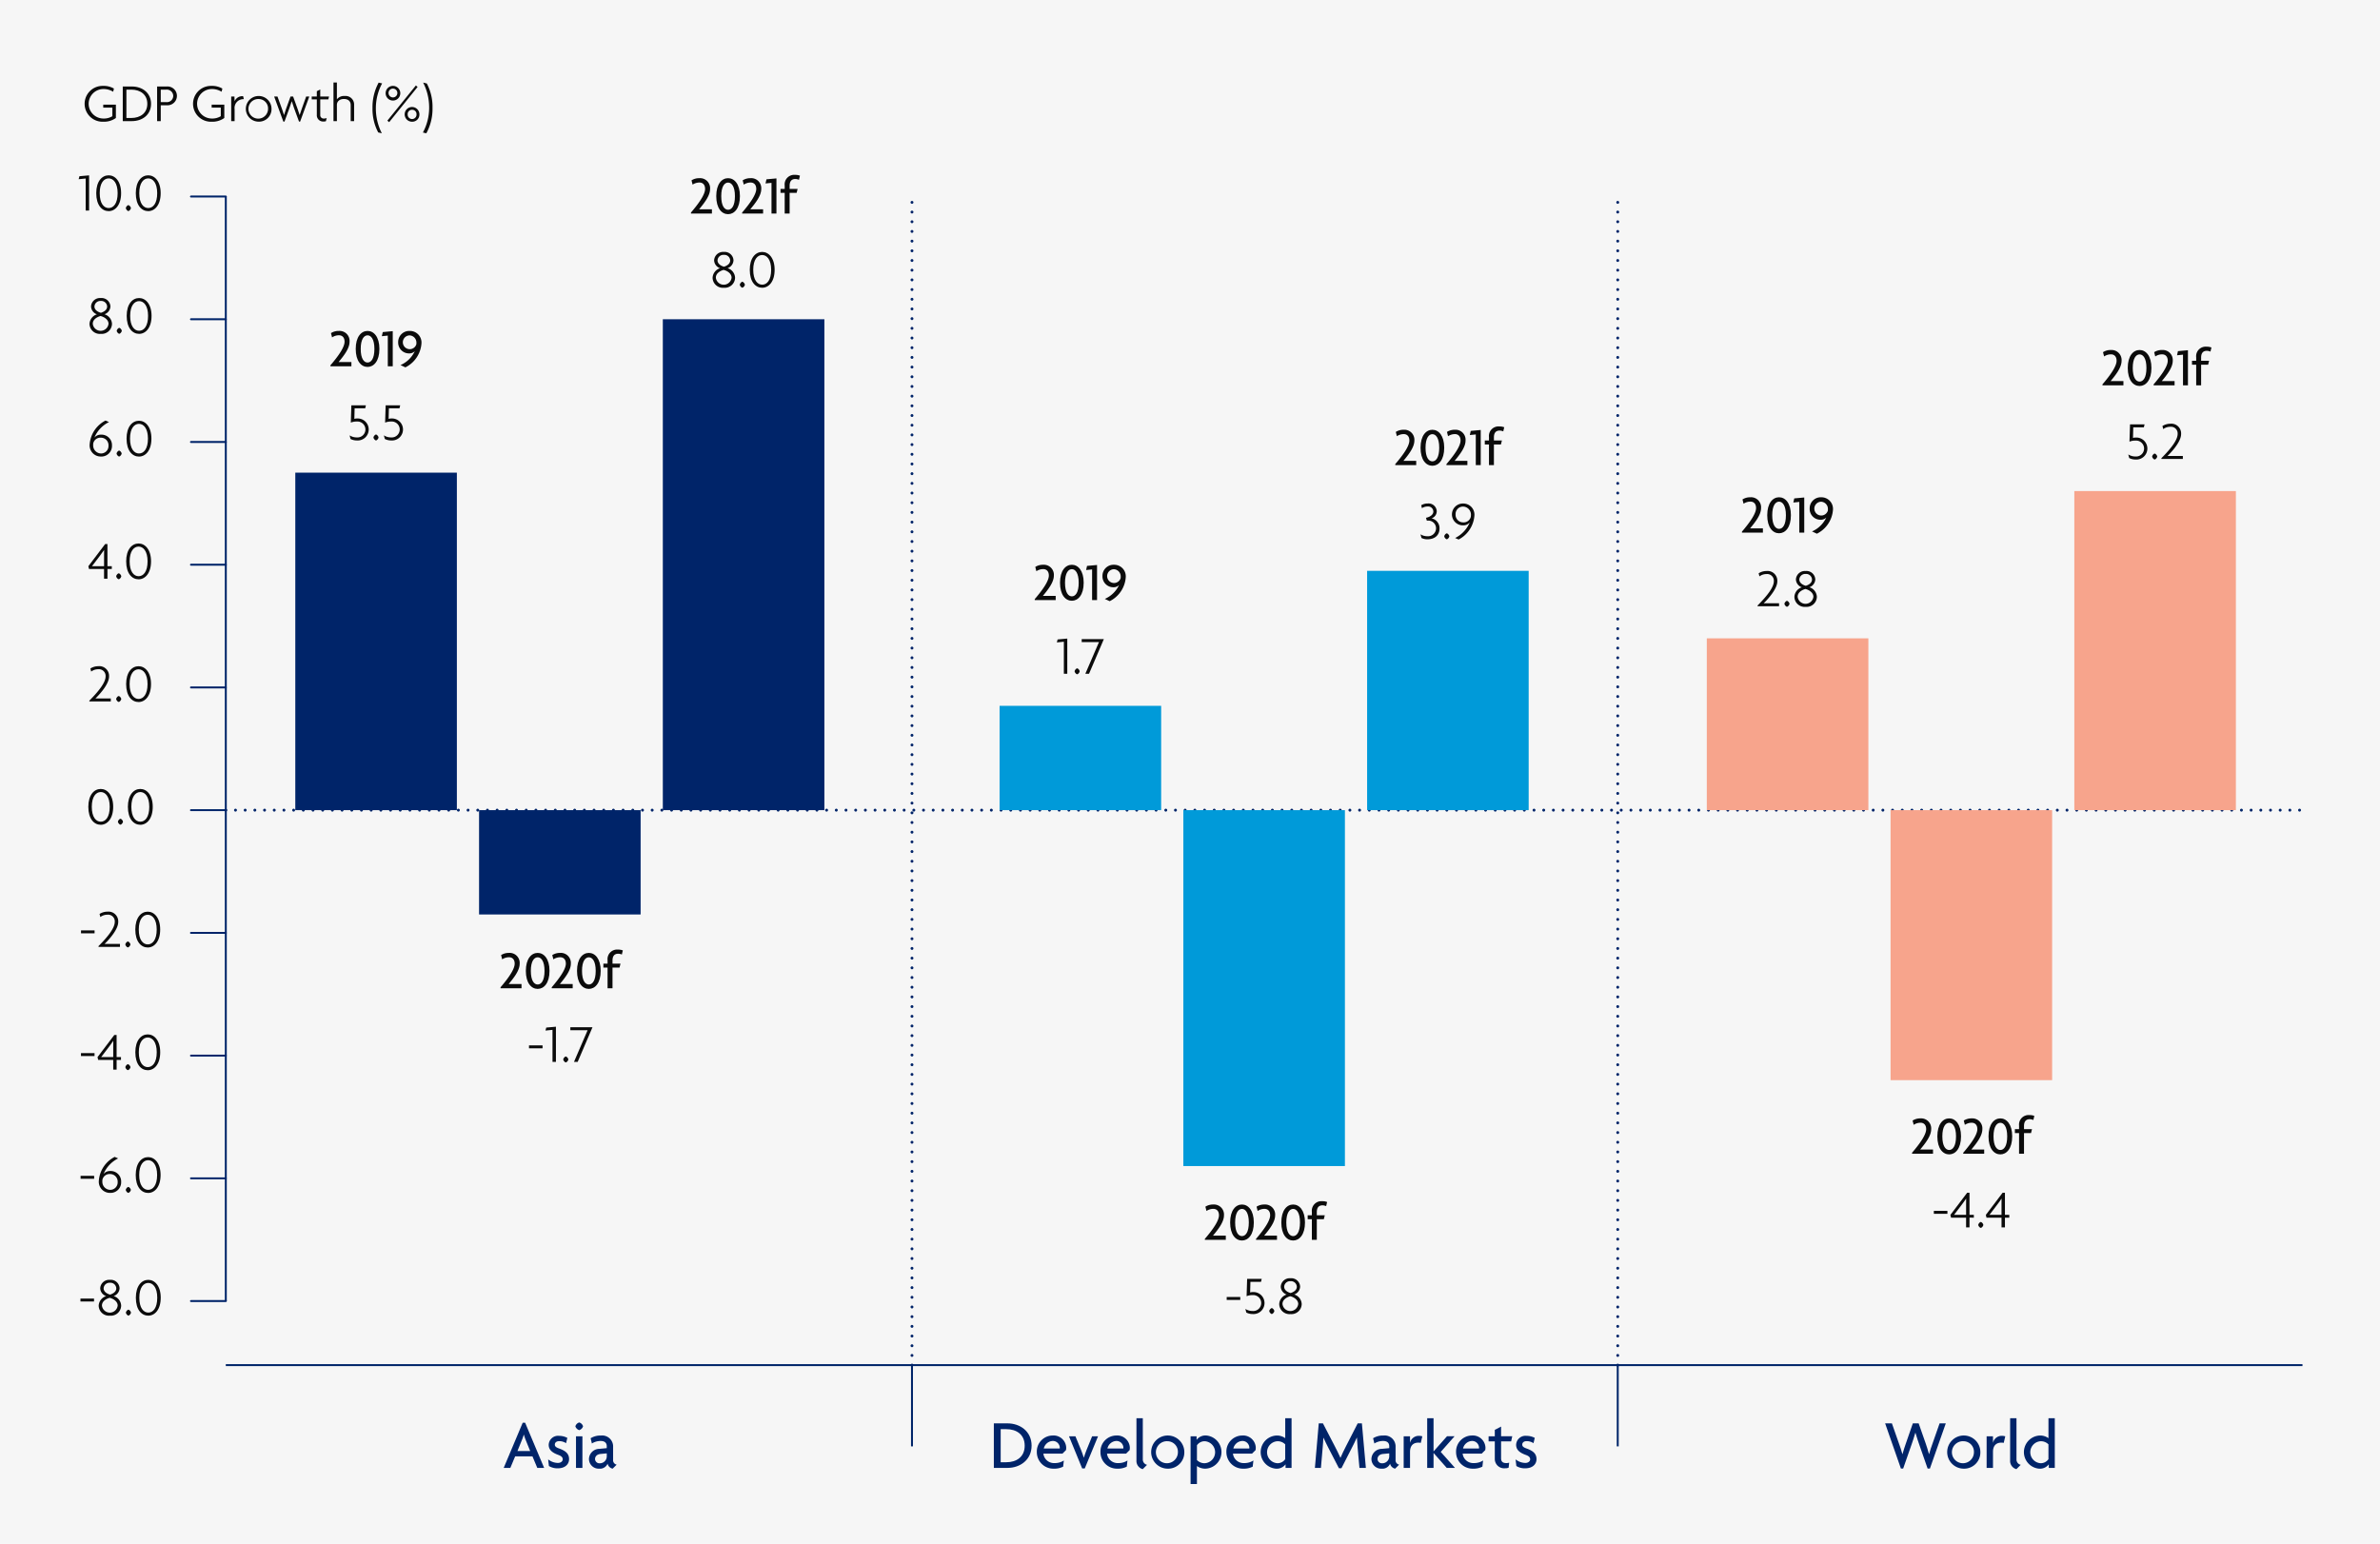 <svg xmlns="http://www.w3.org/2000/svg" viewBox="0 0 614 398.333"><g id="ed9c3166-2290-4e29-a1c9-39978d0d3acf" data-name="Layer 2"><g id="b5d30e36-57dd-4b20-b6cc-e139197879ff" data-name="Design"><rect width="614" height="398.333" fill="#f6f6f6"/><line x1="58.253" y1="335.751" x2="58.253" y2="50.704" fill="none" stroke="#002469" stroke-miterlimit="10" stroke-width="0.5"/><path d="M26.634,31.406a4.625,4.625,0,1,1-.056-9.245,5.215,5.215,0,0,1,2.815.687l-.2.826a4.64,4.64,0,0,0-2.521-.7,3.8,3.8,0,1,0,.014,7.606,4.146,4.146,0,0,0,2.3-.6V27.764H26.634v-.77H29.9V30.44A5.259,5.259,0,0,1,26.634,31.406Z" fill="#0b0b0b"/><path d="M34.01,31.252H31.671V22.315H34.01c2.7,0,4.959,1.625,4.959,4.469S36.714,31.252,34.01,31.252Zm-.14-8.124H32.61V30.44h1.26c2.354,0,4.132-1.275,4.132-3.656S36.224,23.128,33.87,23.128Z" fill="#0b0b0b"/><path d="M43.083,27.162H41.472v4.09h-.939V22.315h2.493a2.429,2.429,0,1,1,.057,4.847Zm-.211-4.034h-1.4V26.35h1.456a1.632,1.632,0,0,0,1.765-1.611A1.657,1.657,0,0,0,42.872,23.128Z" fill="#0b0b0b"/><path d="M54.605,31.406a4.625,4.625,0,1,1-.056-9.245,5.219,5.219,0,0,1,2.816.687l-.2.826a4.638,4.638,0,0,0-2.521-.7,3.8,3.8,0,1,0,.014,7.606,4.143,4.143,0,0,0,2.3-.6V27.764H54.605v-.77h3.264V30.44A5.26,5.26,0,0,1,54.605,31.406Z" fill="#0b0b0b"/><path d="M62.766,25.579a2.269,2.269,0,0,0-2.241,2.564v3.109h-.882V24.907h.84l.042,1.218a2.154,2.154,0,0,1,2.2-1.3l.182.756Z" fill="#0b0b0b"/><path d="M66.714,31.392a3.313,3.313,0,1,1,3.334-3.3A3.234,3.234,0,0,1,66.714,31.392Zm0-5.841a2.53,2.53,0,1,0,2.438,2.536A2.424,2.424,0,0,0,66.714,25.551Z" fill="#0b0b0b"/><path d="M77.146,31.378l-1.275-3.46c-.21-.574-.406-1.148-.588-1.765h-.028c-.21.631-.378,1.191-.588,1.737l-1.275,3.488H73.1L70.73,24.907h.855l1.149,3.166c.21.546.364,1.092.518,1.582h.028c.154-.49.336-1.078.518-1.568l1.149-3.18h.672l1.149,3.166c.182.49.364,1.036.518,1.582h.028c.168-.546.35-1.064.532-1.568l1.135-3.18h.812l-2.367,6.471Z" fill="#0b0b0b"/><path d="M82.618,25.635v4.034a.859.859,0,0,0,.938.911,1.74,1.74,0,0,0,.728-.126l-.21.826a2.1,2.1,0,0,1-.588.07,1.613,1.613,0,0,1-1.751-1.709V25.635H80.418v-.728h1.317V23.534l.883-.462v1.835h2.269l-.182.728Z" fill="#0b0b0b"/><path d="M90.473,27.064c0-.9-.616-1.527-1.751-1.527-1.107,0-1.807.63-1.807,1.527v4.188h-.882V21.279h.882v4.342a2.33,2.33,0,0,1,2.017-.854,2.2,2.2,0,0,1,2.423,2.213v4.272h-.882Z" fill="#0b0b0b"/><path d="M96.967,27.89a14.067,14.067,0,0,0,1.541,6.5l-.939-.224A12.878,12.878,0,0,1,96.1,27.9a13.305,13.305,0,0,1,1.583-6.583l.9.2A13.492,13.492,0,0,0,96.967,27.89Z" fill="#0b0b0b"/><path d="M101.377,25.943a1.891,1.891,0,0,1,0-3.782,1.891,1.891,0,1,1,0,3.782Zm-1.442,5.183,7.354-9.077.448.378-7.34,9.091Zm1.442-8.264a1.111,1.111,0,0,0-1.134,1.19,1.136,1.136,0,1,0,1.134-1.19Zm4.931,8.544a1.9,1.9,0,1,1,1.891-1.9A1.84,1.84,0,0,1,106.308,31.406Zm0-3.081a1.115,1.115,0,0,0-1.135,1.176,1.144,1.144,0,1,0,2.284,0A1.118,1.118,0,0,0,106.308,28.325Z" fill="#0b0b0b"/><path d="M109.986,34.39l-.882-.2a13.592,13.592,0,0,0,1.611-6.374,14.146,14.146,0,0,0-1.555-6.513l.953.238a12.877,12.877,0,0,1,1.47,6.261A13.148,13.148,0,0,1,109.986,34.39Z" fill="#0b0b0b"/><path d="M25.993,212.8c-1.722,0-3.207-1.513-3.207-4.637,0-3.068,1.485-4.608,3.207-4.608,1.653,0,3.208,1.54,3.208,4.608C29.2,211.255,27.66,212.8,25.993,212.8Zm0-8.447c-1.232,0-2.311,1.177-2.311,3.81,0,2.662,1.079,3.838,2.311,3.838s2.312-1.163,2.312-3.838C28.305,205.526,27.2,204.349,25.993,204.349Z" fill="#0b0b0b"/><path d="M31.074,212.782c-.238,0-.658-.505-.658-.771s.42-.77.658-.77.658.5.658.77S31.312,212.782,31.074,212.782Z" fill="#0b0b0b"/><path d="M36.2,212.8c-1.723,0-3.208-1.513-3.208-4.637,0-3.068,1.485-4.608,3.208-4.608,1.653,0,3.208,1.54,3.208,4.608C39.407,211.255,37.866,212.8,36.2,212.8Zm0-8.447c-1.232,0-2.311,1.177-2.311,3.81,0,2.662,1.079,3.838,2.311,3.838s2.311-1.163,2.311-3.838C38.51,205.526,37.4,204.349,36.2,204.349Z" fill="#0b0b0b"/><path d="M20.9,240.047h3.5v.756H20.9Z" fill="#0b0b0b"/><path d="M25.417,244.1c2.732-2.731,4.189-4.818,4.189-6.233A1.722,1.722,0,0,0,27.715,236a2.991,2.991,0,0,0-1.821.6l-.21-.8a3.867,3.867,0,0,1,2.031-.589A2.525,2.525,0,0,1,30.5,237.89c0,1.7-1.863,4.034-3.516,5.645h3.965v.77H25.417Z" fill="#0b0b0b"/><path d="M32.992,244.445c-.238,0-.659-.5-.659-.77s.421-.77.659-.77.658.5.658.77S33.23,244.445,32.992,244.445Z" fill="#0b0b0b"/><path d="M38.117,244.459c-1.723,0-3.208-1.512-3.208-4.636,0-3.068,1.485-4.609,3.208-4.609,1.653,0,3.208,1.541,3.208,4.609C41.325,242.919,39.784,244.459,38.117,244.459Zm0-8.446c-1.233,0-2.311,1.176-2.311,3.81,0,2.661,1.078,3.838,2.311,3.838s2.311-1.163,2.311-3.838C40.428,237.189,39.322,236.013,38.117,236.013Z" fill="#0b0b0b"/><path d="M20.791,303.375h3.5v.757h-3.5Z" fill="#0b0b0b"/><path d="M28.408,307.774a2.871,2.871,0,0,1-2.913-3.11,7.543,7.543,0,0,1,4.09-6.177l.9.392a7.817,7.817,0,0,0-3.768,4.02,2.118,2.118,0,0,1,1.723-.77,2.7,2.7,0,0,1,2.816,2.829A2.73,2.73,0,0,1,28.408,307.774Zm-.028-4.861a1.883,1.883,0,0,0-1.961,1.485c-.014.1-.014.322-.014.434a2.07,2.07,0,0,0,2.017,2.157,1.922,1.922,0,0,0,1.933-2.017A1.943,1.943,0,0,0,28.38,302.913Z" fill="#0b0b0b"/><path d="M33.1,307.774c-.238,0-.659-.5-.659-.771s.421-.77.659-.77.658.5.658.77S33.335,307.774,33.1,307.774Z" fill="#0b0b0b"/><path d="M38.222,307.788c-1.723,0-3.208-1.513-3.208-4.637,0-3.067,1.485-4.608,3.208-4.608,1.653,0,3.208,1.541,3.208,4.608C41.43,306.247,39.889,307.788,38.222,307.788Zm0-8.447c-1.232,0-2.311,1.177-2.311,3.81,0,2.662,1.079,3.838,2.311,3.838s2.311-1.162,2.311-3.838C40.533,300.518,39.427,299.341,38.222,299.341Z" fill="#0b0b0b"/><path d="M20.756,335.04h3.5v.756h-3.5Z" fill="#0b0b0b"/><path d="M28.359,339.452a2.646,2.646,0,0,1-2.9-2.578,2.722,2.722,0,0,1,1.919-2.465,2.252,2.252,0,0,1-1.527-2.031,2.306,2.306,0,0,1,2.507-2.171,2.277,2.277,0,0,1,2.494,2.171,2.25,2.25,0,0,1-1.527,2.017,2.7,2.7,0,0,1,1.933,2.479A2.655,2.655,0,0,1,28.359,339.452Zm-.07-4.609c-1.064.309-1.989.981-1.989,2a2.043,2.043,0,0,0,4.062,0C30.362,335.852,29.354,335.1,28.289,334.843Zm.07-3.88a1.513,1.513,0,0,0-1.625,1.429c0,.742.645,1.345,1.667,1.625,1.009-.322,1.6-.883,1.6-1.625A1.509,1.509,0,0,0,28.359,330.963Z" fill="#0b0b0b"/><path d="M33.132,339.438c-.238,0-.658-.5-.658-.771s.42-.77.658-.77.658.5.658.77S33.37,339.438,33.132,339.438Z" fill="#0b0b0b"/><path d="M38.257,339.452c-1.723,0-3.207-1.513-3.207-4.637,0-3.067,1.484-4.608,3.207-4.608,1.653,0,3.208,1.541,3.208,4.608C41.465,337.911,39.924,339.452,38.257,339.452Zm0-8.447c-1.233,0-2.311,1.177-2.311,3.81,0,2.662,1.078,3.839,2.311,3.839s2.311-1.163,2.311-3.839C40.568,332.182,39.462,331.005,38.257,331.005Z" fill="#0b0b0b"/><path d="M20.889,271.711h3.5v.756h-3.5Z" fill="#0b0b0b"/><path d="M30.089,275.969h-.882v-2.507h-3.88l-.169-.714,4.329-5.715h.6v5.7H31.21v.728H30.089Zm-1.9-5.981L26.1,272.734h3.11v-2.746c0-.462,0-.91.014-1.4l-.028-.014C28.871,269.078,28.506,269.554,28.184,269.988Z" fill="#0b0b0b"/><path d="M33,276.11c-.238,0-.658-.5-.658-.771s.42-.77.658-.77.658.5.658.77S33.237,276.11,33,276.11Z" fill="#0b0b0b"/><path d="M38.124,276.123c-1.723,0-3.207-1.512-3.207-4.636,0-3.068,1.484-4.609,3.207-4.609,1.653,0,3.208,1.541,3.208,4.609C41.332,274.583,39.791,276.123,38.124,276.123Zm0-8.446c-1.232,0-2.311,1.177-2.311,3.81,0,2.661,1.079,3.838,2.311,3.838s2.312-1.163,2.312-3.838C40.436,268.854,39.329,267.677,38.124,267.677Z" fill="#0b0b0b"/><path d="M23.052,180.767c2.731-2.731,4.188-4.818,4.188-6.233a1.722,1.722,0,0,0-1.891-1.863,2.991,2.991,0,0,0-1.821.6l-.21-.8a3.858,3.858,0,0,1,2.031-.589,2.525,2.525,0,0,1,2.787,2.676c0,1.695-1.863,4.034-3.515,5.645h3.964v.77H23.052Z" fill="#0b0b0b"/><path d="M30.626,181.117c-.238,0-.658-.5-.658-.77s.42-.771.658-.771.658.5.658.771S30.864,181.117,30.626,181.117Z" fill="#0b0b0b"/><path d="M35.751,181.131c-1.723,0-3.208-1.512-3.208-4.636,0-3.068,1.485-4.609,3.208-4.609,1.653,0,3.208,1.541,3.208,4.609C38.959,179.59,37.418,181.131,35.751,181.131Zm0-8.446c-1.232,0-2.311,1.176-2.311,3.81,0,2.661,1.079,3.838,2.311,3.838s2.311-1.163,2.311-3.838C38.062,173.861,36.956,172.685,35.751,172.685Z" fill="#0b0b0b"/><path d="M27.723,149.313h-.882v-2.507H22.96l-.168-.715,4.329-5.715h.6v5.7h1.121v.729H27.723Zm-1.9-5.981-2.087,2.745h3.11v-2.745c0-.462,0-.911.014-1.4l-.028-.014C26.5,142.421,26.14,142.9,25.818,143.332Z" fill="#0b0b0b"/><path d="M30.633,149.453c-.238,0-.658-.5-.658-.77s.42-.771.658-.771.658.5.658.771S30.871,149.453,30.633,149.453Z" fill="#0b0b0b"/><path d="M35.758,149.467c-1.723,0-3.207-1.513-3.207-4.636,0-3.068,1.484-4.609,3.207-4.609,1.653,0,3.208,1.541,3.208,4.609C38.966,147.926,37.425,149.467,35.758,149.467Zm0-8.446c-1.233,0-2.311,1.176-2.311,3.81,0,2.661,1.078,3.838,2.311,3.838s2.311-1.163,2.311-3.838C38.069,142.2,36.963,141.021,35.758,141.021Z" fill="#0b0b0b"/><path d="M26.042,117.789a2.871,2.871,0,0,1-2.913-3.11,7.543,7.543,0,0,1,4.09-6.177l.9.392a7.821,7.821,0,0,0-3.768,4.02,2.118,2.118,0,0,1,1.723-.77,2.7,2.7,0,0,1,2.816,2.829A2.73,2.73,0,0,1,26.042,117.789Zm-.028-4.861a1.883,1.883,0,0,0-1.961,1.485c-.014.1-.014.322-.014.434A2.07,2.07,0,0,0,26.056,117a1.922,1.922,0,0,0,1.933-2.017A1.943,1.943,0,0,0,26.014,112.928Z" fill="#0b0b0b"/><path d="M30.731,117.789c-.238,0-.658-.5-.658-.771s.42-.77.658-.77.658.5.658.77S30.969,117.789,30.731,117.789Z" fill="#0b0b0b"/><path d="M35.856,117.8c-1.723,0-3.208-1.513-3.208-4.637,0-3.067,1.485-4.608,3.208-4.608,1.653,0,3.208,1.541,3.208,4.608C39.064,116.262,37.523,117.8,35.856,117.8Zm0-8.447c-1.232,0-2.311,1.177-2.311,3.81,0,2.662,1.079,3.838,2.311,3.838s2.311-1.162,2.311-3.838C38.167,110.533,37.061,109.356,35.856,109.356Z" fill="#0b0b0b"/><path d="M25.993,86.139a2.646,2.646,0,0,1-2.9-2.578A2.721,2.721,0,0,1,25.013,81.1a2.253,2.253,0,0,1-1.527-2.031,2.306,2.306,0,0,1,2.507-2.171,2.277,2.277,0,0,1,2.494,2.171,2.251,2.251,0,0,1-1.527,2.017,2.7,2.7,0,0,1,1.933,2.479A2.655,2.655,0,0,1,25.993,86.139Zm-.07-4.609c-1.064.308-1.989.981-1.989,2a2.043,2.043,0,0,0,4.062,0C28,82.539,26.988,81.782,25.923,81.53Zm.07-3.88a1.512,1.512,0,0,0-1.625,1.429c0,.742.645,1.344,1.667,1.625,1.009-.323,1.6-.883,1.6-1.625A1.508,1.508,0,0,0,25.993,77.65Z" fill="#0b0b0b"/><path d="M30.766,86.125c-.238,0-.659-.5-.659-.771s.421-.77.659-.77.658.5.658.77S31,86.125,30.766,86.125Z" fill="#0b0b0b"/><path d="M35.891,86.139c-1.723,0-3.208-1.513-3.208-4.637,0-3.068,1.485-4.608,3.208-4.608,1.653,0,3.208,1.54,3.208,4.608C39.1,84.6,37.558,86.139,35.891,86.139Zm0-8.447c-1.233,0-2.311,1.177-2.311,3.81,0,2.662,1.078,3.838,2.311,3.838S38.2,84.178,38.2,81.5C38.2,78.869,37.1,77.692,35.891,77.692Z" fill="#0b0b0b"/><path d="M22.1,46.056l-1.808.182.2-.771,2.493-.224V54.32H22.1Z" fill="#0b0b0b"/><path d="M28.037,54.474c-1.723,0-3.207-1.512-3.207-4.636,0-3.068,1.484-4.609,3.207-4.609,1.653,0,3.208,1.541,3.208,4.609C31.245,52.933,29.7,54.474,28.037,54.474Zm0-8.446c-1.232,0-2.311,1.176-2.311,3.81,0,2.661,1.079,3.838,2.311,3.838s2.312-1.163,2.312-3.838C30.349,47.2,29.242,46.028,28.037,46.028Z" fill="#0b0b0b"/><path d="M33.118,54.46c-.238,0-.659-.5-.659-.77s.421-.77.659-.77.658.5.658.77S33.356,54.46,33.118,54.46Z" fill="#0b0b0b"/><path d="M38.243,54.474c-1.723,0-3.208-1.512-3.208-4.636,0-3.068,1.485-4.609,3.208-4.609,1.653,0,3.208,1.541,3.208,4.609C41.451,52.933,39.91,54.474,38.243,54.474Zm0-8.446c-1.233,0-2.311,1.176-2.311,3.81,0,2.661,1.078,3.838,2.311,3.838s2.311-1.163,2.311-3.838C40.554,47.2,39.448,46.028,38.243,46.028Z" fill="#0b0b0b"/><line x1="58.253" y1="82.368" x2="49.269" y2="82.368" fill="none" stroke="#002469" stroke-linecap="round" stroke-miterlimit="10" stroke-width="0.5"/><line x1="58.253" y1="114.032" x2="49.269" y2="114.032" fill="none" stroke="#002469" stroke-linecap="round" stroke-miterlimit="10" stroke-width="0.5"/><line x1="58.253" y1="145.696" x2="49.269" y2="145.696" fill="none" stroke="#002469" stroke-linecap="round" stroke-miterlimit="10" stroke-width="0.5"/><line x1="58.253" y1="240.689" x2="49.269" y2="240.689" fill="none" stroke="#002469" stroke-linecap="round" stroke-miterlimit="10" stroke-width="0.5"/><line x1="58.253" y1="177.36" x2="49.269" y2="177.36" fill="none" stroke="#002469" stroke-linecap="round" stroke-miterlimit="10" stroke-width="0.5"/><line x1="58.253" y1="304.017" x2="49.269" y2="304.017" fill="none" stroke="#002469" stroke-linecap="round" stroke-miterlimit="10" stroke-width="0.5"/><line x1="58.253" y1="335.681" x2="49.269" y2="335.681" fill="none" stroke="#002469" stroke-linecap="round" stroke-miterlimit="10" stroke-width="0.5"/><line x1="58.253" y1="272.353" x2="49.269" y2="272.353" fill="none" stroke="#002469" stroke-linecap="round" stroke-miterlimit="10" stroke-width="0.5"/><line x1="58.253" y1="209.024" x2="49.269" y2="209.024" fill="none" stroke="#002469" stroke-linecap="round" stroke-miterlimit="10" stroke-width="0.5"/><line x1="58.253" y1="50.704" x2="49.269" y2="50.704" fill="none" stroke="#002469" stroke-linecap="round" stroke-miterlimit="10" stroke-width="0.5"/><line x1="58.25" y1="209.024" x2="594" y2="209.024" fill="none" stroke="#002469" stroke-linecap="round" stroke-miterlimit="10" stroke-width="0.75" stroke-dasharray="0 2.5"/><line x1="235.277" y1="352.211" x2="235.277" y2="50.704" fill="none" stroke="#002469" stroke-linecap="round" stroke-miterlimit="10" stroke-width="0.75" stroke-dasharray="0 2.5"/><line x1="417.349" y1="352.211" x2="417.349" y2="50.704" fill="none" stroke="#002469" stroke-linecap="round" stroke-miterlimit="10" stroke-width="0.75" stroke-dasharray="0 2.5"/><line x1="594" y1="352.211" x2="58.25" y2="352.211" fill="none" stroke="#002469" stroke-miterlimit="10" stroke-width="0.5"/><rect x="440.326" y="164.695" width="41.68" height="44.33" fill="#f7a48c"/><rect x="487.734" y="209.024" width="41.68" height="69.661" fill="#f7a48c"/><rect x="535.141" y="126.697" width="41.68" height="82.327" fill="#f7a48c"/><rect x="257.878" y="182.11" width="41.68" height="26.915" fill="#009ad9"/><rect x="305.285" y="209.024" width="41.68" height="91.826" fill="#009ad9"/><rect x="352.692" y="147.279" width="41.68" height="61.745" fill="#009ad9"/><rect x="76.183" y="121.948" width="41.68" height="87.077" fill="#002469"/><rect x="123.59" y="209.024" width="41.68" height="26.915" fill="#002469"/><rect x="170.997" y="82.367" width="41.68" height="126.657" fill="#002469"/><path d="M85.249,94.5v-.252c2.059-2.409,3.642-4.65,3.642-6.093,0-1.121-.631-1.653-1.457-1.653a3.165,3.165,0,0,0-1.765.546l-.28-1.106a3.642,3.642,0,0,1,2.031-.56A2.588,2.588,0,0,1,90.179,88.2c0,1.723-1.526,3.642-2.829,5.211h3.306V94.5Z" fill="#0b0b0b"/><path d="M94.826,94.67c-1.625,0-3.053-1.485-3.053-4.651,0-3.138,1.428-4.636,3.053-4.636,1.6,0,3.054,1.5,3.054,4.636C97.88,93.185,96.423,94.67,94.826,94.67Zm0-8.153c-.91,0-1.764.981-1.764,3.5,0,2.549.854,3.516,1.764,3.516s1.765-.967,1.765-3.516C96.591,87.5,95.723,86.517,94.826,86.517Z" fill="#0b0b0b"/><path d="M100.047,94.5V86.587l-1.54.154.238-1.064,2.577-.238V94.5Z" fill="#0b0b0b"/><path d="M104.584,94.782l-1.261-.589a7.245,7.245,0,0,0,3.684-3.586,1.937,1.937,0,0,1-1.415.575,2.793,2.793,0,0,1-2.871-2.886,2.855,2.855,0,0,1,2.969-2.913,2.988,2.988,0,0,1,3.04,3.235A7.482,7.482,0,0,1,104.584,94.782Zm1.078-8.251a1.779,1.779,0,1,0,1.751,2.283c.014-.14.014-.28.014-.434A1.851,1.851,0,0,0,105.662,86.531Z" fill="#0b0b0b"/><path d="M92.117,113.641a3.6,3.6,0,0,1-1.681-.378l-.252-.938a3.464,3.464,0,0,0,1.891.532,2.054,2.054,0,1,0,.028-4.1,4.031,4.031,0,0,0-1.6.28l.14-4.468H94.4l-.182.77H91.487l-.07,2.731a2.533,2.533,0,0,1,.756-.1,2.84,2.84,0,1,1-.056,5.673Z" fill="#0b0b0b"/><path d="M97,113.641c-.238,0-.658-.5-.658-.77s.42-.77.658-.77.659.5.659.77S97.24,113.641,97,113.641Z" fill="#0b0b0b"/><path d="M100.965,113.641a3.593,3.593,0,0,1-1.681-.378l-.252-.938a3.464,3.464,0,0,0,1.891.532,2.054,2.054,0,1,0,.028-4.1,4.028,4.028,0,0,0-1.6.28l.14-4.468h3.754l-.182.77h-2.731l-.07,2.731a2.533,2.533,0,0,1,.756-.1,2.84,2.84,0,1,1-.056,5.673Z" fill="#0b0b0b"/><path d="M129.135,254.975v-.252c2.059-2.41,3.642-4.651,3.642-6.094,0-1.12-.63-1.653-1.456-1.653a3.162,3.162,0,0,0-1.766.547l-.28-1.107a3.645,3.645,0,0,1,2.031-.56,2.589,2.589,0,0,1,2.76,2.815c0,1.723-1.527,3.642-2.83,5.211h3.306v1.093Z" fill="#0b0b0b"/><path d="M138.713,255.143c-1.625,0-3.054-1.485-3.054-4.651,0-3.137,1.429-4.636,3.054-4.636,1.6,0,3.054,1.5,3.054,4.636C141.767,253.658,140.31,255.143,138.713,255.143Zm0-8.153c-.911,0-1.765.981-1.765,3.5,0,2.55.854,3.516,1.765,3.516s1.765-.966,1.765-3.516C140.478,247.971,139.61,246.99,138.713,246.99Z" fill="#0b0b0b"/><path d="M142.337,254.975v-.252c2.059-2.41,3.642-4.651,3.642-6.094,0-1.12-.63-1.653-1.457-1.653a3.161,3.161,0,0,0-1.765.547l-.28-1.107a3.645,3.645,0,0,1,2.031-.56,2.589,2.589,0,0,1,2.76,2.815c0,1.723-1.527,3.642-2.83,5.211h3.306v1.093Z" fill="#0b0b0b"/><path d="M151.915,255.143c-1.625,0-3.054-1.485-3.054-4.651,0-3.137,1.429-4.636,3.054-4.636,1.6,0,3.053,1.5,3.053,4.636C154.968,253.658,153.512,255.143,151.915,255.143Zm0-8.153c-.911,0-1.765.981-1.765,3.5,0,2.55.854,3.516,1.765,3.516s1.765-.966,1.765-3.516C153.68,247.971,152.811,246.99,151.915,246.99Z" fill="#0b0b0b"/><path d="M160.427,246.276a2.519,2.519,0,0,0-.924-.21c-.994,0-1.485.6-1.485,1.751v.812h2.059l-.252,1.023h-1.807v5.323h-1.274v-5.323h-1.079v-1.023h1.079v-.882A2.467,2.467,0,0,1,159.419,245a3.346,3.346,0,0,1,1.261.21Z" fill="#0b0b0b"/><path d="M136.471,269.716h3.5v.757h-3.5Z" fill="#0b0b0b"/><path d="M142.534,265.71l-1.807.182.2-.77,2.494-.224v9.077h-.883Z" fill="#0b0b0b"/><path d="M145.963,274.115c-.238,0-.658-.5-.658-.771s.42-.77.658-.77.659.5.659.77S146.2,274.115,145.963,274.115Z" fill="#0b0b0b"/><path d="M148.078,273.975l3.516-8.167h-4.455v-.77h5.715l-3.824,8.937Z" fill="#0b0b0b"/><path d="M178.258,55.09v-.252c2.059-2.409,3.642-4.651,3.642-6.093,0-1.121-.631-1.653-1.457-1.653a3.163,3.163,0,0,0-1.765.546l-.28-1.107a3.64,3.64,0,0,1,2.031-.56,2.589,2.589,0,0,1,2.759,2.816c0,1.723-1.527,3.642-2.829,5.21h3.306V55.09Z" fill="#0b0b0b"/><path d="M187.835,55.258c-1.625,0-3.054-1.485-3.054-4.65,0-3.138,1.429-4.637,3.054-4.637,1.6,0,3.054,1.5,3.054,4.637C190.889,53.773,189.432,55.258,187.835,55.258Zm0-8.152c-.91,0-1.765.98-1.765,3.5,0,2.549.855,3.515,1.765,3.515s1.765-.966,1.765-3.515C189.6,48.086,188.732,47.106,187.835,47.106Z" fill="#0b0b0b"/><path d="M191.459,55.09v-.252c2.06-2.409,3.643-4.651,3.643-6.093,0-1.121-.631-1.653-1.457-1.653a3.163,3.163,0,0,0-1.765.546l-.28-1.107a3.64,3.64,0,0,1,2.031-.56,2.589,2.589,0,0,1,2.759,2.816c0,1.723-1.527,3.642-2.829,5.21h3.305V55.09Z" fill="#0b0b0b"/><path d="M199.034,55.09V47.176l-1.541.154.238-1.065,2.578-.238V55.09Z" fill="#0b0b0b"/><path d="M206.12,46.391a2.519,2.519,0,0,0-.925-.21c-.994,0-1.484.6-1.484,1.751v.813h2.059l-.252,1.022h-1.807V55.09h-1.275V49.767h-1.079V48.745h1.079v-.883a2.467,2.467,0,0,1,2.675-2.745,3.342,3.342,0,0,1,1.261.21Z" fill="#0b0b0b"/><path d="M186.736,74.244a2.645,2.645,0,0,1-2.9-2.577,2.724,2.724,0,0,1,1.919-2.466,2.252,2.252,0,0,1-1.527-2.031A2.307,2.307,0,0,1,186.736,65a2.277,2.277,0,0,1,2.493,2.171,2.249,2.249,0,0,1-1.526,2.017,2.7,2.7,0,0,1,1.933,2.48A2.654,2.654,0,0,1,186.736,74.244Zm-.07-4.608c-1.064.308-1.989.98-1.989,2a2.043,2.043,0,0,0,4.062,0C188.739,70.644,187.731,69.888,186.666,69.636Zm.07-3.88a1.512,1.512,0,0,0-1.625,1.428c0,.743.645,1.345,1.667,1.625,1.009-.322,1.6-.882,1.6-1.625A1.508,1.508,0,0,0,186.736,65.756Z" fill="#0b0b0b"/><path d="M191.509,74.23c-.238,0-.658-.5-.658-.77s.42-.771.658-.771.658.505.658.771S191.747,74.23,191.509,74.23Z" fill="#0b0b0b"/><path d="M196.634,74.244c-1.723,0-3.207-1.513-3.207-4.636,0-3.068,1.484-4.609,3.207-4.609,1.653,0,3.208,1.541,3.208,4.609C199.842,72.7,198.3,74.244,196.634,74.244Zm0-8.446c-1.232,0-2.311,1.176-2.311,3.81,0,2.661,1.079,3.838,2.311,3.838s2.311-1.163,2.311-3.838C198.945,66.974,197.839,65.8,196.634,65.8Z" fill="#0b0b0b"/><path d="M266.944,154.833v-.253c2.059-2.409,3.642-4.65,3.642-6.093,0-1.12-.63-1.653-1.457-1.653a3.161,3.161,0,0,0-1.765.547l-.28-1.107a3.645,3.645,0,0,1,2.031-.56,2.589,2.589,0,0,1,2.76,2.815c0,1.723-1.527,3.642-2.83,5.211h3.306v1.093Z" fill="#0b0b0b"/><path d="M276.522,155c-1.625,0-3.054-1.485-3.054-4.651,0-3.138,1.429-4.636,3.054-4.636,1.6,0,3.053,1.5,3.053,4.636C279.575,153.516,278.119,155,276.522,155Zm0-8.153c-.911,0-1.765.981-1.765,3.5,0,2.55.854,3.516,1.765,3.516s1.765-.966,1.765-3.516C278.287,147.829,277.418,146.848,276.522,146.848Z" fill="#0b0b0b"/><path d="M281.743,154.833v-7.915l-1.541.154.238-1.064,2.577-.238v9.063Z" fill="#0b0b0b"/><path d="M286.279,155.113l-1.261-.589a7.245,7.245,0,0,0,3.684-3.586,1.931,1.931,0,0,1-1.414.575,2.794,2.794,0,0,1-2.872-2.886,2.856,2.856,0,0,1,2.97-2.913,2.988,2.988,0,0,1,3.039,3.235A7.482,7.482,0,0,1,286.279,155.113Zm1.079-8.251a1.779,1.779,0,1,0,1.751,2.284c.014-.141.014-.281.014-.435A1.851,1.851,0,0,0,287.358,146.862Z" fill="#0b0b0b"/><path d="M274.456,165.568l-1.807.182.2-.77,2.493-.224v9.077h-.882Z" fill="#0b0b0b"/><path d="M277.885,173.973c-.238,0-.658-.505-.658-.771s.42-.77.658-.77.659.5.659.77S278.124,173.973,277.885,173.973Z" fill="#0b0b0b"/><path d="M280,173.833l3.516-8.167h-4.454v-.77h5.715l-3.824,8.937Z" fill="#0b0b0b"/><path d="M310.832,319.892v-.252c2.059-2.41,3.642-4.651,3.642-6.094,0-1.12-.63-1.653-1.457-1.653a3.158,3.158,0,0,0-1.765.547l-.28-1.107a3.642,3.642,0,0,1,2.031-.56,2.588,2.588,0,0,1,2.759,2.815c0,1.723-1.526,3.642-2.829,5.211h3.306v1.093Z" fill="#0b0b0b"/><path d="M320.409,320.06c-1.625,0-3.053-1.485-3.053-4.651,0-3.137,1.428-4.636,3.053-4.636,1.6,0,3.054,1.5,3.054,4.636C323.463,318.575,322.006,320.06,320.409,320.06Zm0-8.153c-.91,0-1.764.981-1.764,3.5,0,2.55.854,3.516,1.764,3.516s1.765-.966,1.765-3.516C322.174,312.888,321.306,311.907,320.409,311.907Z" fill="#0b0b0b"/><path d="M324.034,319.892v-.252c2.059-2.41,3.642-4.651,3.642-6.094,0-1.12-.631-1.653-1.457-1.653a3.158,3.158,0,0,0-1.765.547l-.28-1.107a3.64,3.64,0,0,1,2.031-.56,2.588,2.588,0,0,1,2.759,2.815c0,1.723-1.526,3.642-2.829,5.211h3.306v1.093Z" fill="#0b0b0b"/><path d="M333.612,320.06c-1.625,0-3.054-1.485-3.054-4.651,0-3.137,1.429-4.636,3.054-4.636,1.6,0,3.053,1.5,3.053,4.636C336.665,318.575,335.208,320.06,333.612,320.06Zm0-8.153c-.911,0-1.765.981-1.765,3.5,0,2.55.854,3.516,1.765,3.516.9,0,1.764-.966,1.764-3.516C335.376,312.888,334.508,311.907,333.612,311.907Z" fill="#0b0b0b"/><path d="M342.124,311.193a2.524,2.524,0,0,0-.925-.21c-.994,0-1.484.6-1.484,1.751v.812h2.059l-.253,1.023h-1.806v5.323H338.44v-5.323h-1.079v-1.023h1.079v-.882a2.467,2.467,0,0,1,2.675-2.746,3.346,3.346,0,0,1,1.261.21Z" fill="#0b0b0b"/><path d="M316.467,334.633h3.5v.757h-3.5Z" fill="#0b0b0b"/><path d="M323.216,339.032a3.593,3.593,0,0,1-1.681-.378l-.252-.939a3.464,3.464,0,0,0,1.891.532,2.054,2.054,0,1,0,.028-4.1,4.028,4.028,0,0,0-1.6.28l.14-4.468H325.5l-.182.77h-2.731l-.07,2.732a2.533,2.533,0,0,1,.756-.1,2.84,2.84,0,1,1-.056,5.673Z" fill="#0b0b0b"/><path d="M328.1,339.032c-.238,0-.658-.5-.658-.771s.42-.77.658-.77.659.5.659.77S328.339,339.032,328.1,339.032Z" fill="#0b0b0b"/><path d="M332.918,339.046a2.646,2.646,0,0,1-2.9-2.578A2.722,2.722,0,0,1,331.938,334a2.253,2.253,0,0,1-1.527-2.031,2.306,2.306,0,0,1,2.507-2.171,2.277,2.277,0,0,1,2.494,2.171,2.25,2.25,0,0,1-1.527,2.017,2.7,2.7,0,0,1,1.933,2.479A2.655,2.655,0,0,1,332.918,339.046Zm-.07-4.609c-1.064.308-1.989.981-1.989,2a2.043,2.043,0,0,0,4.062,0C334.921,335.446,333.913,334.689,332.848,334.437Zm.07-3.88a1.512,1.512,0,0,0-1.625,1.429c0,.742.645,1.345,1.667,1.625,1.009-.322,1.6-.883,1.6-1.625A1.508,1.508,0,0,0,332.918,330.557Z" fill="#0b0b0b"/><path d="M359.953,120v-.252c2.059-2.41,3.642-4.651,3.642-6.094,0-1.12-.63-1.653-1.457-1.653a3.169,3.169,0,0,0-1.765.547l-.28-1.107a3.645,3.645,0,0,1,2.031-.56,2.589,2.589,0,0,1,2.76,2.815c0,1.723-1.527,3.642-2.83,5.211h3.306V120Z" fill="#0b0b0b"/><path d="M369.531,120.17c-1.625,0-3.054-1.485-3.054-4.651,0-3.137,1.429-4.636,3.054-4.636,1.6,0,3.053,1.5,3.053,4.636C372.584,118.685,371.128,120.17,369.531,120.17Zm0-8.152c-.911,0-1.765.98-1.765,3.5,0,2.55.854,3.516,1.765,3.516s1.765-.966,1.765-3.516C371.3,113,370.427,112.018,369.531,112.018Z" fill="#0b0b0b"/><path d="M373.155,120v-.252c2.059-2.41,3.642-4.651,3.642-6.094,0-1.12-.63-1.653-1.457-1.653a3.169,3.169,0,0,0-1.765.547l-.28-1.107a3.642,3.642,0,0,1,2.031-.56,2.589,2.589,0,0,1,2.76,2.815c0,1.723-1.527,3.642-2.83,5.211h3.306V120Z" fill="#0b0b0b"/><path d="M380.729,120v-7.914l-1.54.154.238-1.065,2.577-.238V120Z" fill="#0b0b0b"/><path d="M387.815,111.3a2.519,2.519,0,0,0-.924-.21c-1,0-1.485.6-1.485,1.751v.812h2.059l-.252,1.023h-1.807V120h-1.275v-5.323h-1.078v-1.023h1.078v-.882a2.468,2.468,0,0,1,2.676-2.746,3.32,3.32,0,0,1,1.26.211Z" fill="#0b0b0b"/><path d="M368.235,139.142a3.351,3.351,0,0,1-1.513-.336l-.266-.953a3.359,3.359,0,0,0,1.737.5,2.077,2.077,0,0,0,2.283-2.129,2,2,0,0,0-1.975-1.905,3.934,3.934,0,0,0-.406.014l-.21-.742c1.106-.21,1.891-.855,1.891-1.583a1.329,1.329,0,0,0-1.471-1.331,2.681,2.681,0,0,0-1.471.435l-.182-.757a3.159,3.159,0,0,1,1.681-.448,2.1,2.1,0,0,1,2.325,2.017,1.962,1.962,0,0,1-1.345,1.821,2.567,2.567,0,0,1,2.06,2.591C371.373,137.993,370.266,139.142,368.235,139.142Z" fill="#0b0b0b"/><path d="M373.247,139.142c-.239,0-.659-.5-.659-.77s.42-.771.659-.771.658.5.658.771S373.485,139.142,373.247,139.142Z" fill="#0b0b0b"/><path d="M376.3,139.2l-.9-.392a7.885,7.885,0,0,0,3.768-4.02,2.145,2.145,0,0,1-1.737.756,2.816,2.816,0,1,1,.028-5.631,2.868,2.868,0,0,1,2.913,3.1A7.582,7.582,0,0,1,376.3,139.2Zm1.149-8.5a1.923,1.923,0,0,0-1.933,2.017,1.951,1.951,0,0,0,1.975,2.06,1.884,1.884,0,0,0,1.961-1.485,4.241,4.241,0,0,0,.028-.435A2.081,2.081,0,0,0,377.448,130.7Z" fill="#0b0b0b"/><path d="M449.393,137.417v-.252c2.059-2.409,3.642-4.65,3.642-6.093,0-1.121-.63-1.653-1.457-1.653a3.165,3.165,0,0,0-1.765.546l-.28-1.106a3.635,3.635,0,0,1,2.031-.561,2.589,2.589,0,0,1,2.759,2.816c0,1.723-1.526,3.642-2.829,5.211H454.8v1.092Z" fill="#0b0b0b"/><path d="M458.97,137.585c-1.625,0-3.053-1.485-3.053-4.65,0-3.138,1.428-4.637,3.053-4.637,1.6,0,3.054,1.5,3.054,4.637C462.024,136.1,460.567,137.585,458.97,137.585Zm0-8.152c-.91,0-1.764.98-1.764,3.5,0,2.549.854,3.516,1.764,3.516s1.765-.967,1.765-3.516C460.735,130.413,459.867,129.433,458.97,129.433Z" fill="#0b0b0b"/><path d="M464.191,137.417V129.5l-1.54.154.238-1.065,2.577-.238v9.063Z" fill="#0b0b0b"/><path d="M468.728,137.7l-1.261-.588a7.245,7.245,0,0,0,3.684-3.586,1.935,1.935,0,0,1-1.415.574,2.792,2.792,0,0,1-2.871-2.885,2.856,2.856,0,0,1,2.969-2.914,2.989,2.989,0,0,1,3.04,3.236A7.48,7.48,0,0,1,468.728,137.7Zm1.078-8.25a1.779,1.779,0,1,0,1.751,2.283c.014-.14.014-.28.014-.434A1.85,1.85,0,0,0,469.806,129.447Z" fill="#0b0b0b"/><path d="M453.432,156.207c2.732-2.731,4.188-4.818,4.188-6.233a1.721,1.721,0,0,0-1.891-1.863,3,3,0,0,0-1.821.6l-.21-.8a3.861,3.861,0,0,1,2.031-.589A2.526,2.526,0,0,1,458.517,150c0,1.695-1.863,4.034-3.516,5.645h3.964v.77h-5.533Z" fill="#0b0b0b"/><path d="M461.006,156.557c-.238,0-.658-.5-.658-.77s.42-.771.658-.771.659.5.659.771S461.244,156.557,461.006,156.557Z" fill="#0b0b0b"/><path d="M465.823,156.571a2.645,2.645,0,0,1-2.9-2.577,2.721,2.721,0,0,1,1.919-2.465,2.255,2.255,0,0,1-1.527-2.032,2.308,2.308,0,0,1,2.507-2.171,2.278,2.278,0,0,1,2.494,2.171,2.253,2.253,0,0,1-1.527,2.018,2.7,2.7,0,0,1,1.933,2.479A2.654,2.654,0,0,1,465.823,156.571Zm-.07-4.608c-1.064.308-1.989.98-1.989,2a2.043,2.043,0,0,0,4.062,0C467.826,152.971,466.818,152.215,465.753,151.963Zm.07-3.88a1.512,1.512,0,0,0-1.625,1.428c0,.743.645,1.345,1.667,1.625,1.009-.322,1.6-.882,1.6-1.625A1.508,1.508,0,0,0,465.823,148.083Z" fill="#0b0b0b"/><path d="M493.279,297.671v-.252c2.059-2.409,3.642-4.65,3.642-6.093,0-1.121-.63-1.653-1.457-1.653a3.168,3.168,0,0,0-1.765.546l-.28-1.106a3.642,3.642,0,0,1,2.031-.56,2.589,2.589,0,0,1,2.76,2.815c0,1.723-1.527,3.642-2.83,5.211h3.306v1.092Z" fill="#0b0b0b"/><path d="M502.857,297.84c-1.625,0-3.054-1.485-3.054-4.651,0-3.138,1.429-4.636,3.054-4.636,1.6,0,3.053,1.5,3.053,4.636C505.91,296.355,504.454,297.84,502.857,297.84Zm0-8.153c-.911,0-1.765.981-1.765,3.5,0,2.549.854,3.516,1.765,3.516.9,0,1.765-.967,1.765-3.516C504.622,290.668,503.753,289.687,502.857,289.687Z" fill="#0b0b0b"/><path d="M506.481,297.671v-.252c2.059-2.409,3.642-4.65,3.642-6.093,0-1.121-.63-1.653-1.457-1.653a3.168,3.168,0,0,0-1.765.546l-.28-1.106a3.642,3.642,0,0,1,2.031-.56,2.589,2.589,0,0,1,2.76,2.815c0,1.723-1.527,3.642-2.83,5.211h3.306v1.092Z" fill="#0b0b0b"/><path d="M516.059,297.84c-1.625,0-3.054-1.485-3.054-4.651,0-3.138,1.429-4.636,3.054-4.636,1.6,0,3.053,1.5,3.053,4.636C519.112,296.355,517.656,297.84,516.059,297.84Zm0-8.153c-.911,0-1.765.981-1.765,3.5,0,2.549.854,3.516,1.765,3.516s1.765-.967,1.765-3.516C517.824,290.668,516.955,289.687,516.059,289.687Z" fill="#0b0b0b"/><path d="M524.571,288.973a2.519,2.519,0,0,0-.925-.21c-.994,0-1.484.6-1.484,1.751v.812h2.059l-.252,1.023h-1.807v5.322h-1.275v-5.322h-1.078v-1.023h1.078v-.882a2.468,2.468,0,0,1,2.675-2.746,3.342,3.342,0,0,1,1.261.21Z" fill="#0b0b0b"/><path d="M498.9,312.413h3.5v.757h-3.5Z" fill="#0b0b0b"/><path d="M508.1,316.671h-.883v-2.507h-3.88l-.168-.714,4.328-5.715h.6v5.7h1.12v.728H508.1Zm-1.9-5.981-2.088,2.746h3.11V310.69c0-.462,0-.91.014-1.4l-.028-.015C506.882,309.78,506.518,310.256,506.2,310.69Z" fill="#0b0b0b"/><path d="M511.01,316.811c-.238,0-.658-.5-.658-.77s.42-.77.658-.77.659.5.659.77S511.249,316.811,511.01,316.811Z" fill="#0b0b0b"/><path d="M517.243,316.671h-.883v-2.507h-3.88l-.168-.714,4.328-5.715h.6v5.7h1.12v.728h-1.12Zm-1.905-5.981-2.088,2.746h3.11V310.69c0-.462,0-.91.014-1.4l-.028-.015C516.024,309.78,515.66,310.256,515.338,310.69Z" fill="#0b0b0b"/><path d="M542.4,99.42v-.252c2.059-2.409,3.642-4.65,3.642-6.093,0-1.121-.63-1.653-1.456-1.653a3.163,3.163,0,0,0-1.765.546l-.28-1.106a3.632,3.632,0,0,1,2.031-.561,2.59,2.59,0,0,1,2.759,2.816c0,1.723-1.527,3.642-2.83,5.211h3.306V99.42Z" fill="#0b0b0b"/><path d="M551.979,99.588c-1.625,0-3.053-1.485-3.053-4.65,0-3.138,1.428-4.637,3.053-4.637,1.6,0,3.054,1.5,3.054,4.637C555.033,98.1,553.576,99.588,551.979,99.588Zm0-8.152c-.91,0-1.765.98-1.765,3.5,0,2.549.855,3.516,1.765,3.516s1.765-.967,1.765-3.516C553.744,92.416,552.876,91.436,551.979,91.436Z" fill="#0b0b0b"/><path d="M555.6,99.42v-.252c2.059-2.409,3.642-4.65,3.642-6.093,0-1.121-.63-1.653-1.456-1.653a3.168,3.168,0,0,0-1.766.546l-.28-1.106a3.637,3.637,0,0,1,2.031-.561,2.59,2.59,0,0,1,2.76,2.816c0,1.723-1.527,3.642-2.83,5.211h3.306V99.42Z" fill="#0b0b0b"/><path d="M563.178,99.42V91.506l-1.541.154.238-1.065,2.577-.238V99.42Z" fill="#0b0b0b"/><path d="M570.263,90.722a2.5,2.5,0,0,0-.924-.211c-1,0-1.485.6-1.485,1.751v.813h2.059l-.252,1.022h-1.807V99.42H566.58V94.1H565.5V93.075h1.079v-.883a2.467,2.467,0,0,1,2.675-2.745,3.349,3.349,0,0,1,1.261.21Z" fill="#0b0b0b"/><path d="M550.984,118.56a3.591,3.591,0,0,1-1.68-.378l-.252-.938a3.46,3.46,0,0,0,1.89.532,2.054,2.054,0,1,0,.028-4.1,4.026,4.026,0,0,0-1.6.28l.14-4.469h3.754l-.182.771h-2.732l-.07,2.731a2.536,2.536,0,0,1,.757-.1,2.84,2.84,0,1,1-.057,5.673Z" fill="#0b0b0b"/><path d="M555.87,118.56c-.238,0-.659-.5-.659-.77s.421-.771.659-.771.658.5.658.771S556.108,118.56,555.87,118.56Z" fill="#0b0b0b"/><path d="M557.605,118.21c2.732-2.731,4.188-4.819,4.188-6.233a1.721,1.721,0,0,0-1.891-1.863,2.99,2.99,0,0,0-1.82.6l-.211-.8a3.861,3.861,0,0,1,2.031-.589,2.526,2.526,0,0,1,2.788,2.676c0,1.7-1.863,4.034-3.516,5.645h3.964v.77h-5.533Z" fill="#0b0b0b"/><path d="M259.923,378.727h-3.529V367.239h3.529c3.2,0,6.212,2.035,6.212,5.744S263.128,378.727,259.923,378.727Zm-.306-9.993h-1.458v8.534h1.458c2.593,0,4.736-1.35,4.736-4.267S262.21,368.734,259.617,368.734Z" fill="#002469"/><path d="M275.008,374.135l-.918.919h-4.915a2.754,2.754,0,0,0,2.9,2.43,4.188,4.188,0,0,0,2.377-.666l-.18,1.585a4.948,4.948,0,0,1-2.413.522,4.265,4.265,0,0,1-4.375-4.268,4.13,4.13,0,0,1,4.051-4.285,3.271,3.271,0,0,1,3.529,3.1A3.555,3.555,0,0,1,275.008,374.135Zm-3.385-2.358a2.481,2.481,0,0,0-2.341,1.944h4.106a.876.876,0,0,0,.018-.216A1.786,1.786,0,0,0,271.623,371.777Z" fill="#002469"/><path d="M279.849,378.871h-.666l-3.4-8.3h1.656l1.5,3.637c.216.522.45,1.243.648,1.855h.036c.2-.612.432-1.333.648-1.855l1.477-3.637h1.53Z" fill="#002469"/><path d="M291.424,374.135l-.918.919h-4.915a2.754,2.754,0,0,0,2.9,2.43,4.188,4.188,0,0,0,2.377-.666l-.18,1.585a4.948,4.948,0,0,1-2.413.522,4.265,4.265,0,0,1-4.375-4.268,4.13,4.13,0,0,1,4.051-4.285,3.271,3.271,0,0,1,3.529,3.1A3.555,3.555,0,0,1,291.424,374.135Zm-3.385-2.358a2.481,2.481,0,0,0-2.341,1.944H289.8a.876.876,0,0,0,.018-.216A1.786,1.786,0,0,0,288.039,371.777Z" fill="#002469"/><path d="M294.807,379.051a2.176,2.176,0,0,1-1.621-2.251V365.907h1.638v10.677a1.39,1.39,0,0,0,1.1,1.35Z" fill="#002469"/><path d="M301.215,378.925a4.277,4.277,0,1,1,4.321-4.268A4.182,4.182,0,0,1,301.215,378.925Zm0-7.076a2.841,2.841,0,1,0,2.665,2.844A2.707,2.707,0,0,0,301.215,371.849Z" fill="#002469"/><path d="M310.989,378.925a3.679,3.679,0,0,1-2.2-.685v4.646h-1.638V370.57H308.7v.9h.018a2.865,2.865,0,0,1,2.467-1.1,4.285,4.285,0,0,1-.2,8.553Zm-.162-7.076a2.4,2.4,0,0,0-2.035,1.044v3.817a2.727,2.727,0,0,0,2.035.81,2.842,2.842,0,0,0,0-5.671Z" fill="#002469"/><path d="M323.914,374.135l-.918.919H318.08a2.755,2.755,0,0,0,2.9,2.43,4.187,4.187,0,0,0,2.376-.666l-.179,1.585a4.954,4.954,0,0,1-2.413.522,4.266,4.266,0,0,1-4.376-4.268,4.13,4.13,0,0,1,4.052-4.285,3.271,3.271,0,0,1,3.529,3.1A3.555,3.555,0,0,1,323.914,374.135Zm-3.385-2.358a2.479,2.479,0,0,0-2.341,1.944h4.105a.876.876,0,0,0,.018-.216A1.786,1.786,0,0,0,320.529,371.777Z" fill="#002469"/><path d="M331.654,378.727v-.9h-.019a2.859,2.859,0,0,1-2.466,1.1,4.285,4.285,0,0,1,.2-8.553,3.683,3.683,0,0,1,2.2.684v-5.149H333.2v12.82Zm-.091-6.068a2.722,2.722,0,0,0-2.034-.81,2.842,2.842,0,0,0,0,5.671,2.392,2.392,0,0,0,2.034-1.044Z" fill="#002469"/><path d="M350.717,378.727l-.468-5.186c-.072-.774-.144-1.764-.18-2.611h-.036c-.36.811-.919,1.927-1.3,2.665l-2.664,5.222h-.649l-2.7-5.222c-.4-.756-.882-1.782-1.278-2.629h-.036c-.036.883-.126,1.891-.18,2.575l-.45,5.186h-1.549l.991-11.488h1.08l3.061,5.906c.45.882,1.062,2.071,1.44,2.953h.036c.361-.882.919-2,1.405-2.953l3.025-5.906h1.08l1.026,11.488Z" fill="#002469"/><path d="M359.913,378.925a1.706,1.706,0,0,1-1.3-1.279,2.131,2.131,0,0,1-2.179,1.279,2.507,2.507,0,0,1-2.629-2.5,2.7,2.7,0,0,1,2.683-2.611l1.909-.18v-.522c0-.738-.432-1.332-1.585-1.332a4.229,4.229,0,0,0-2.25.648l-.325-1.351a4.837,4.837,0,0,1,2.665-.7,2.828,2.828,0,0,1,3.133,2.953v3.3a1.151,1.151,0,0,0,.919,1.26Zm-1.512-3.943-1.567.144c-1.044.09-1.458.72-1.458,1.314a1.13,1.13,0,0,0,1.206,1.1A1.8,1.8,0,0,0,358.4,375.7Z" fill="#002469"/><path d="M366.536,372.281a2.543,2.543,0,0,0-.594-.072c-1.062,0-2.178.5-2.178,2.394v4.124h-1.639V370.57h1.639v1.657h.017a2.288,2.288,0,0,1,2.359-1.765,2.717,2.717,0,0,1,.793.126Z" fill="#002469"/><path d="M373.232,378.727l-3.385-3.835h-.018v3.835h-1.638v-12.82h1.638v8.552h.018l3.457-3.889h1.945l-3.565,4.033,3.673,4.124Z" fill="#002469"/><path d="M383.169,374.135l-.918.919h-4.916a2.756,2.756,0,0,0,2.9,2.43,4.188,4.188,0,0,0,2.377-.666l-.18,1.585a4.951,4.951,0,0,1-2.413.522,4.265,4.265,0,0,1-4.375-4.268,4.13,4.13,0,0,1,4.051-4.285,3.271,3.271,0,0,1,3.529,3.1A3.555,3.555,0,0,1,383.169,374.135Zm-3.385-2.358a2.48,2.48,0,0,0-2.341,1.944h4.106a.876.876,0,0,0,.018-.216A1.786,1.786,0,0,0,379.784,371.777Z" fill="#002469"/><path d="M389.846,371.885h-2.592v4.339c0,.936.486,1.26,1.35,1.26a2.2,2.2,0,0,0,.738-.108l-.144,1.3a2.25,2.25,0,0,1-.9.144,2.409,2.409,0,0,1-2.665-2.431v-4.5h-1.6V370.57h1.6v-1.656l1.621-.847v2.5h2.881Z" fill="#002469"/><path d="M393.463,378.835a4.17,4.17,0,0,1-2.268-.595l-.2-1.71a4.137,4.137,0,0,0,2.5.918c.756,0,1.26-.414,1.26-.936,0-.558-.4-.864-1.135-1.134-1.584-.577-2.484-1.315-2.484-2.611a2.413,2.413,0,0,1,2.7-2.305,4.527,4.527,0,0,1,2.106.522l-.324,1.369a3.1,3.1,0,0,0-1.8-.522c-.666,0-1.1.36-1.1.882,0,.5.36.738,1.152,1.026,1.6.576,2.521,1.315,2.521,2.719C396.4,377.754,395.408,378.835,393.463,378.835Z" fill="#002469"/><path d="M138.61,378.727l-1.243-2.971H132.9l-1.242,2.971h-1.711l4.9-11.65h.63l4.9,11.65Zm-2.971-7.166a14.148,14.148,0,0,1-.486-1.4h-.036a10.669,10.669,0,0,1-.486,1.4l-1.135,2.808h3.277Z" fill="#002469"/><path d="M143.882,378.835a4.174,4.174,0,0,1-2.269-.595l-.2-1.71a4.139,4.139,0,0,0,2.5.918c.756,0,1.26-.414,1.26-.936,0-.558-.4-.864-1.134-1.134-1.585-.577-2.485-1.315-2.485-2.611a2.413,2.413,0,0,1,2.7-2.305,4.532,4.532,0,0,1,2.107.522l-.325,1.369a3.1,3.1,0,0,0-1.8-.522c-.666,0-1.1.36-1.1.882,0,.5.36.738,1.152,1.026,1.6.576,2.521,1.315,2.521,2.719C146.817,377.754,145.826,378.835,143.882,378.835Z" fill="#002469"/><path d="M149.425,368.986a1.511,1.511,0,0,1-.99-.991,1.476,1.476,0,0,1,.99-.99,1.443,1.443,0,0,1,.991.99A1.477,1.477,0,0,1,149.425,368.986Zm-.828,9.741V370.57h1.656v8.157Z" fill="#002469"/><path d="M158.048,378.925a1.706,1.706,0,0,1-1.3-1.279,2.131,2.131,0,0,1-2.179,1.279,2.506,2.506,0,0,1-2.628-2.5,2.7,2.7,0,0,1,2.682-2.611l1.909-.18v-.522c0-.738-.432-1.332-1.584-1.332a4.23,4.23,0,0,0-2.251.648l-.324-1.351a4.833,4.833,0,0,1,2.665-.7,2.829,2.829,0,0,1,3.133,2.953v3.3a1.151,1.151,0,0,0,.918,1.26Zm-1.512-3.943-1.567.144c-1.044.09-1.458.72-1.458,1.314a1.131,1.131,0,0,0,1.207,1.1,1.794,1.794,0,0,0,1.818-1.836Z" fill="#002469"/><path d="M497.885,378.889h-.594l-2.143-6.14c-.305-.882-.63-1.837-.99-3.079h-.036c-.36,1.242-.684,2.215-.99,3.079l-2.143,6.14H490.4l-4.069-11.65h1.747l1.854,5.294c.27.756.612,1.692.846,2.629h.036c.252-.937.558-1.855.828-2.629l1.837-5.294h1.5l1.854,5.294c.252.738.558,1.692.81,2.629h.036c.234-.919.594-1.909.847-2.629l1.854-5.294h1.6Z" fill="#002469"/><path d="M506.577,378.925a4.277,4.277,0,1,1,4.322-4.268A4.183,4.183,0,0,1,506.577,378.925Zm0-7.076a2.841,2.841,0,1,0,2.665,2.844A2.706,2.706,0,0,0,506.577,371.849Z" fill="#002469"/><path d="M516.927,372.281a2.543,2.543,0,0,0-.594-.072c-1.062,0-2.178.5-2.178,2.394v4.124h-1.639V370.57h1.639v1.657h.018a2.286,2.286,0,0,1,2.358-1.765,2.711,2.711,0,0,1,.793.126Z" fill="#002469"/><path d="M520.2,379.051a2.176,2.176,0,0,1-1.62-2.251V365.907h1.638v10.677a1.389,1.389,0,0,0,1.1,1.35Z" fill="#002469"/><path d="M528.556,378.727v-.9h-.018a2.863,2.863,0,0,1-2.467,1.1,4.285,4.285,0,0,1,.2-8.553,3.686,3.686,0,0,1,2.2.684v-5.149H530.1v12.82Zm-.09-6.068a2.727,2.727,0,0,0-2.035-.81,2.842,2.842,0,0,0,0,5.671,2.4,2.4,0,0,0,2.035-1.044Z" fill="#002469"/><line x1="235.277" y1="352.211" x2="235.277" y2="373.175" fill="none" stroke="#002469" stroke-miterlimit="10" stroke-width="0.5"/><line x1="417.349" y1="352.211" x2="417.349" y2="373.175" fill="none" stroke="#002469" stroke-miterlimit="10" stroke-width="0.5"/></g></g></svg>